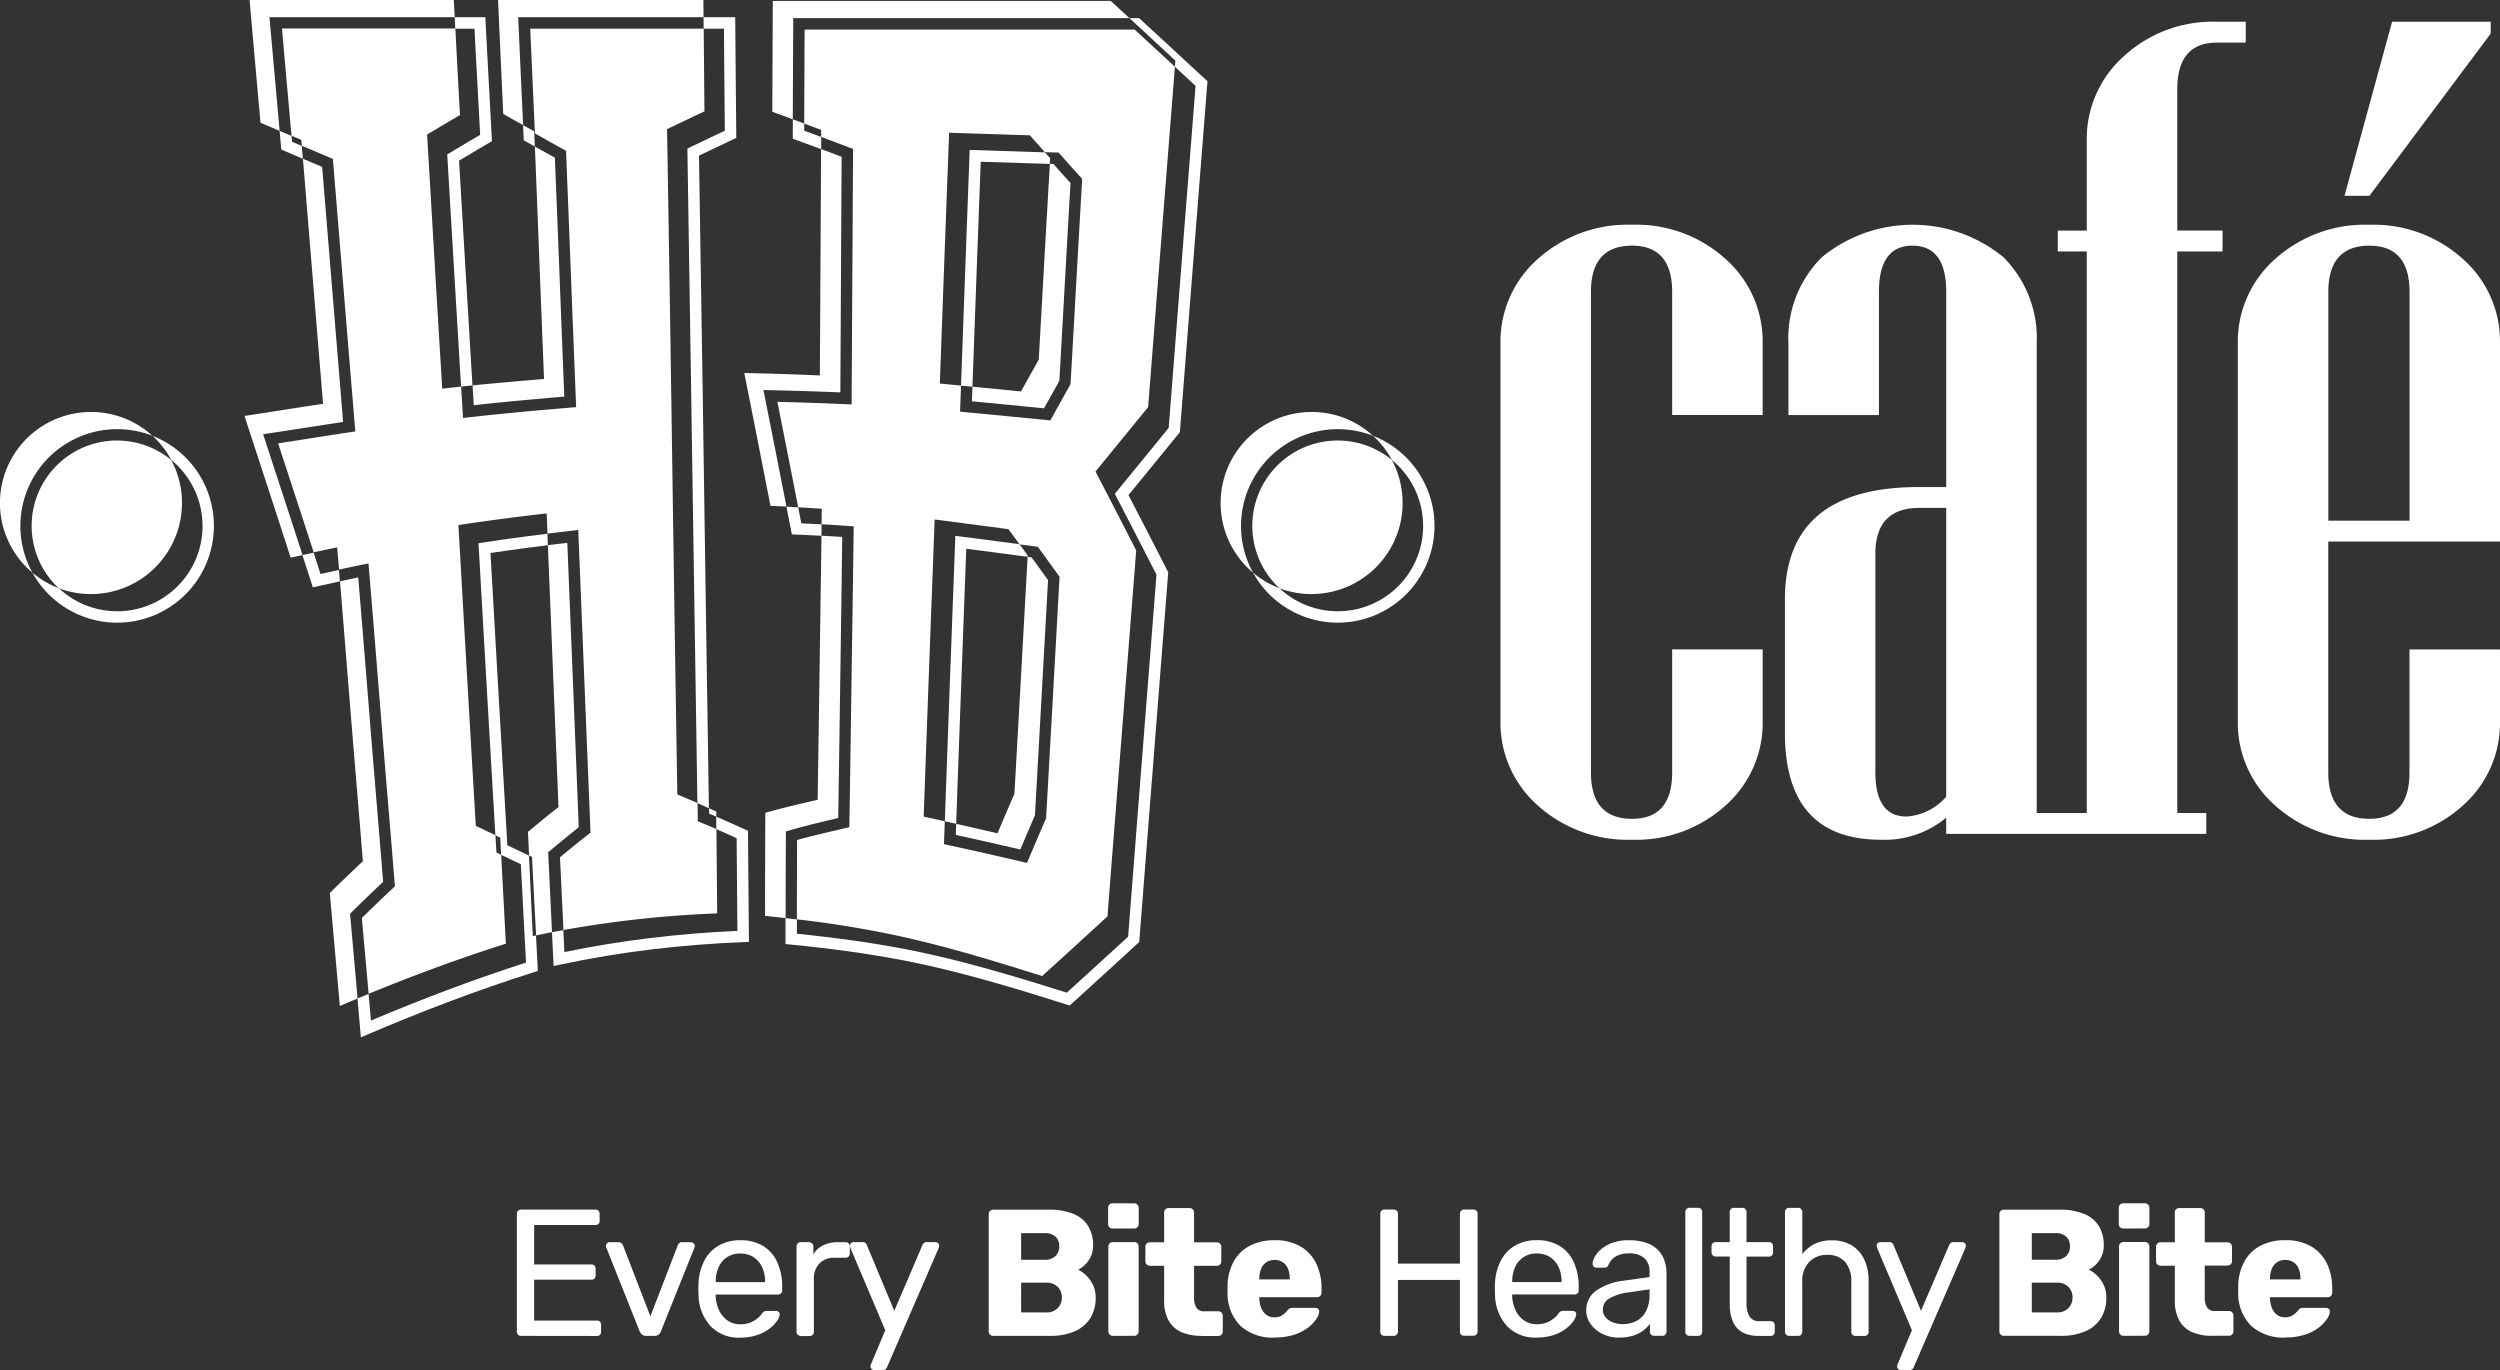 <svg xmlns="http://www.w3.org/2000/svg" width="205.75" height="112.759" viewBox="0 0 205.75 112.759"><rect x="0" y="0" width="205.75" height="112.759" fill="#333333" stroke="none"/><g transform="translate(-0.01 0.01)"><path d="M612.961,66.138a9.057,9.057,0,0,1-3.055,6.924,10.923,10.923,0,0,1-7.7,2.817,11.038,11.038,0,0,1-7.751-2.817,9.068,9.068,0,0,1-3.072-6.939v-31.1a9.068,9.068,0,0,1,3.072-6.939,11.038,11.038,0,0,1,7.751-2.817,10.923,10.923,0,0,1,7.7,2.817,9.042,9.042,0,0,1,3.055,6.922v5.92h-7.448V30.807c0-2.545-1.1-3.819-3.31-3.819-2.245,0-3.374,1.274-3.374,3.819V70.339c0,2.545,1.13,3.819,3.374,3.819,2.211,0,3.31-1.274,3.31-3.819V60.218h7.448v5.92ZM637.9,75.4h-9.835V74.065a7.9,7.9,0,0,1-5.362,1.815q-7.9,0-7.91-8.77V56.1q0-9.24,11-9.246h2.276V30.807c0-2.545-.923-3.819-2.786-3.819-1.829,0-2.754,1.274-2.754,3.819V40.928h-7.448v-5.92a9.363,9.363,0,0,1,2.769-7.083,11.785,11.785,0,0,1,14.911,0,9.408,9.408,0,0,1,2.754,7.083V73.68H637.9V75.4Zm-9.835-3.055V48.569h-2.2c-2.418,0-3.629,1.257-3.629,3.788V70.325c0,2.435.86,3.644,2.562,3.644a4.708,4.708,0,0,0,3.262-1.622Zm24.652-62.068h-2.355c-2.18,0-3.278,1.274-3.278,3.819v11.65h3.723v1.719h-3.723V73.682h2.387V75.4H637.248V73.682h2.387V27.466h-2.387V25.747h2.387V18.3a9.093,9.093,0,0,1,3.04-6.891,10.791,10.791,0,0,1,7.672-2.848h2.372v1.719ZM673.644,66.14a9.057,9.057,0,0,1-3.055,6.924,10.922,10.922,0,0,1-7.7,2.817,11.042,11.042,0,0,1-7.751-2.817,9.068,9.068,0,0,1-3.072-6.939v-31.1a9.068,9.068,0,0,1,3.072-6.939,11.039,11.039,0,0,1,7.751-2.817,10.922,10.922,0,0,1,7.7,2.817,9.042,9.042,0,0,1,3.055,6.922V51.339H659.511v19c0,2.545,1.13,3.819,3.374,3.819,2.211,0,3.31-1.274,3.31-3.819V60.22h7.448v5.92ZM666.2,49.621V30.809c0-2.545-1.1-3.819-3.31-3.819-2.245,0-3.374,1.274-3.374,3.819V49.621Zm6.684-40.09L662.9,22.882h-2.053L664.763,8.56h8.117v.971Z" transform="translate(-467.884 -6.78)" fill="#fff"/><path d="M204.062,485.153a.327.327,0,0,1-.253-.1.352.352,0,0,1-.09-.244v-9.689a.359.359,0,0,1,.09-.259.324.324,0,0,1,.253-.1h6.127a.327.327,0,0,1,.253.1.371.371,0,0,1,.09.259v.564a.34.34,0,0,1-.09.253.345.345,0,0,1-.253.09h-5.045v3.249h4.717a.327.327,0,0,1,.253.1.371.371,0,0,1,.09.259v.549a.343.343,0,0,1-.09.244.324.324,0,0,1-.253.1h-4.717v3.368h5.164a.34.34,0,0,1,.253.09.345.345,0,0,1,.09.253v.578a.343.343,0,0,1-.09.244.324.324,0,0,1-.253.1Zm10.317,0a.534.534,0,0,1-.349-.1.745.745,0,0,1-.2-.267l-2.744-6.885a.375.375,0,0,1-.029-.148.293.293,0,0,1,.09-.221.3.3,0,0,1,.223-.09h.712a.34.34,0,0,1,.253.09.532.532,0,0,1,.119.163l2.255,5.845,2.255-5.845a.523.523,0,0,1,.111-.163.311.311,0,0,1,.244-.09h.727a.306.306,0,0,1,.215.09.287.287,0,0,1,.1.221.416.416,0,0,1-.029.148l-2.758,6.885a.613.613,0,0,1-.186.267.558.558,0,0,1-.363.1h-.639Zm7.737.148a3.231,3.231,0,0,1-2.447-.942,3.88,3.88,0,0,1-.994-2.575c-.01-.129-.015-.294-.015-.5s0-.368.015-.5a4.365,4.365,0,0,1,.489-1.848,3.056,3.056,0,0,1,1.18-1.224,3.477,3.477,0,0,1,1.758-.43,3.532,3.532,0,0,1,1.892.474,3.03,3.03,0,0,1,1.165,1.351,4.875,4.875,0,0,1,.4,2.046v.253a.327.327,0,0,1-.1.253.352.352,0,0,1-.244.09h-5.133v.134a3.112,3.112,0,0,0,.267,1.134,2.115,2.115,0,0,0,.689.854,1.767,1.767,0,0,0,1.061.326,2.136,2.136,0,0,0,.89-.163,2.256,2.256,0,0,0,.578-.363,1.755,1.755,0,0,0,.3-.319.806.806,0,0,1,.207-.215.562.562,0,0,1,.238-.038h.727a.343.343,0,0,1,.23.081.247.247,0,0,1,.081.23,1.149,1.149,0,0,1-.238.541,2.9,2.9,0,0,1-.631.631,3.456,3.456,0,0,1-1.009.512,4.283,4.283,0,0,1-1.357.2Zm-2.032-4.571h4.066v-.044a2.749,2.749,0,0,0-.244-1.186,1.976,1.976,0,0,0-.7-.823,1.947,1.947,0,0,0-1.1-.3,1.906,1.906,0,0,0-1.09.3,1.927,1.927,0,0,0-.689.823,2.817,2.817,0,0,0-.238,1.186v.044Zm6.993,4.421a.329.329,0,0,1-.34-.34v-7.018a.357.357,0,0,1,.1-.253.322.322,0,0,1,.244-.1h.683a.356.356,0,0,1,.357.357v.654a1.878,1.878,0,0,1,.816-.756,2.853,2.853,0,0,1,1.261-.253h.578a.339.339,0,0,1,.244.1.33.33,0,0,1,.1.244v.608a.31.31,0,0,1-.1.238.352.352,0,0,1-.244.09h-.89a1.691,1.691,0,0,0-1.261.468,1.729,1.729,0,0,0-.459,1.27v4.362a.322.322,0,0,1-.1.244.353.353,0,0,1-.253.1h-.727Zm6.045,2.819a.277.277,0,0,1-.207-.09.285.285,0,0,1-.09-.207.465.465,0,0,1,.015-.119.852.852,0,0,1,.058-.148l1.142-2.715L231.208,478a.779.779,0,0,1-.075-.253.293.293,0,0,1,.09-.221.3.3,0,0,1,.223-.09h.727a.349.349,0,0,1,.244.075.372.372,0,0,1,.111.178l2.255,5.4,2.314-5.4a.49.49,0,0,1,.125-.178.349.349,0,0,1,.244-.075h.7a.3.3,0,0,1,.223.09.288.288,0,0,1,.09.207.909.909,0,0,1-.075.267l-4.214,9.718a.49.49,0,0,1-.125.177.349.349,0,0,1-.244.073h-.7Zm9.8-2.819a.353.353,0,0,1-.267-.111.368.368,0,0,1-.1-.259v-9.643a.357.357,0,0,1,.372-.372h4.525a5.3,5.3,0,0,1,2.092.355,2.522,2.522,0,0,1,1.209,1.017,3.017,3.017,0,0,1,.393,1.566,2.111,2.111,0,0,1-.2.942,2.325,2.325,0,0,1-1.029,1.061,2.642,2.642,0,0,1,1,.875,2.368,2.368,0,0,1,.439,1.424,3.118,3.118,0,0,1-.439,1.683,2.821,2.821,0,0,1-1.276,1.084,4.982,4.982,0,0,1-2.055.378h-4.659Zm2.3-1.929h2.063a1.212,1.212,0,0,0,.965-.372,1.243,1.243,0,0,0,.326-.846,1.227,1.227,0,0,0-.334-.875,1.245,1.245,0,0,0-.956-.355h-2.063Zm0-4.333h1.929a1.2,1.2,0,0,0,.912-.319,1.109,1.109,0,0,0,.3-.793,1.054,1.054,0,0,0-.3-.779,1.241,1.241,0,0,0-.912-.3h-1.929Zm7.546,6.26a.353.353,0,0,1-.267-.111.368.368,0,0,1-.1-.259v-6.972a.357.357,0,0,1,.372-.372h1.75a.357.357,0,0,1,.372.372v6.972a.368.368,0,0,1-.1.259.345.345,0,0,1-.267.111Zm-.015-8.829a.357.357,0,0,1-.372-.372v-1.336a.368.368,0,0,1,.1-.259.353.353,0,0,1,.267-.111h1.781a.357.357,0,0,1,.259.111.353.353,0,0,1,.111.259v1.336a.353.353,0,0,1-.111.267.368.368,0,0,1-.259.1Zm7.311,8.829a4.044,4.044,0,0,1-1.639-.3,2.228,2.228,0,0,1-1.061-.95,3.334,3.334,0,0,1-.372-1.668v-2.848h-1.157a.394.394,0,0,1-.276-.1.353.353,0,0,1-.111-.267v-1.2a.353.353,0,0,1,.111-.267.39.39,0,0,1,.276-.1h1.157v-2.447a.353.353,0,0,1,.111-.267.372.372,0,0,1,.259-.1h1.721a.358.358,0,0,1,.372.372v2.447h1.854a.394.394,0,0,1,.276.1.345.345,0,0,1,.111.267v1.2a.353.353,0,0,1-.111.267.39.39,0,0,1-.276.1h-1.854v2.641a1.469,1.469,0,0,0,.192.8.717.717,0,0,0,.654.3h1.142a.357.357,0,0,1,.372.372v1.29a.368.368,0,0,1-.1.259.345.345,0,0,1-.267.111h-1.38Zm6.02.148a3.978,3.978,0,0,1-2.79-.95,3.754,3.754,0,0,1-1.084-2.819v-.52a4.3,4.3,0,0,1,.526-2.011,3.187,3.187,0,0,1,1.336-1.276,4.308,4.308,0,0,1,2-.439,4.092,4.092,0,0,1,2.159.52,3.321,3.321,0,0,1,1.284,1.409,4.625,4.625,0,0,1,.43,2.032v.355a.357.357,0,0,1-.372.372h-4.748v.1a2.345,2.345,0,0,0,.157.785,1.265,1.265,0,0,0,.416.564,1.089,1.089,0,0,0,.674.207,1.134,1.134,0,0,0,.5-.1,1.294,1.294,0,0,0,.334-.223,2.3,2.3,0,0,0,.207-.215.753.753,0,0,1,.215-.2.663.663,0,0,1,.259-.038h1.84a.343.343,0,0,1,.244.09.265.265,0,0,1,.081.238,1.3,1.3,0,0,1-.253.608,3.106,3.106,0,0,1-.689.706,3.779,3.779,0,0,1-1.136.57,5.127,5.127,0,0,1-1.587.223Zm-1.261-4.792h2.508v-.029a2.207,2.207,0,0,0-.142-.839,1.149,1.149,0,0,0-.43-.541,1.207,1.207,0,0,0-.689-.192,1.164,1.164,0,0,0-.668.192,1.213,1.213,0,0,0-.43.541,2.148,2.148,0,0,0-.148.839v.029Zm10.3,4.644a.327.327,0,0,1-.253-.1.352.352,0,0,1-.09-.244v-9.689a.359.359,0,0,1,.09-.259.324.324,0,0,1,.253-.1h.756a.331.331,0,0,1,.355.355v4.095h5.1v-4.095a.345.345,0,0,1,.1-.259.33.33,0,0,1,.244-.1h.756a.331.331,0,0,1,.355.355v9.689a.331.331,0,0,1-.1.244.348.348,0,0,1-.259.1h-.756a.329.329,0,0,1-.34-.34V480.55h-5.1v4.258a.331.331,0,0,1-.1.244.348.348,0,0,1-.259.1h-.756Zm12.543.148a3.231,3.231,0,0,1-2.447-.942,3.88,3.88,0,0,1-.994-2.575c-.01-.129-.015-.294-.015-.5s0-.368.015-.5a4.336,4.336,0,0,1,.491-1.848,3.056,3.056,0,0,1,1.18-1.224,3.477,3.477,0,0,1,1.758-.43,3.532,3.532,0,0,1,1.892.474,3.03,3.03,0,0,1,1.165,1.351,4.875,4.875,0,0,1,.4,2.046v.253a.328.328,0,0,1-.1.253.352.352,0,0,1-.244.09h-5.133v.134a3.071,3.071,0,0,0,.267,1.134,2.115,2.115,0,0,0,.689.854,1.766,1.766,0,0,0,1.061.326,2.136,2.136,0,0,0,.89-.163,2.257,2.257,0,0,0,.578-.363,1.682,1.682,0,0,0,.3-.319.772.772,0,0,1,.209-.215.562.562,0,0,1,.238-.038h.727a.344.344,0,0,1,.23.081.247.247,0,0,1,.081.23,1.15,1.15,0,0,1-.238.541,2.9,2.9,0,0,1-.631.631,3.459,3.459,0,0,1-1.009.512,4.282,4.282,0,0,1-1.357.2Zm-2.032-4.571H289.7v-.044a2.749,2.749,0,0,0-.244-1.186,1.976,1.976,0,0,0-.7-.823,1.948,1.948,0,0,0-1.1-.3,1.906,1.906,0,0,0-1.09.3,1.942,1.942,0,0,0-.689.823,2.818,2.818,0,0,0-.238,1.186v.044Zm8.8,4.571a3.038,3.038,0,0,1-1.351-.3,2.615,2.615,0,0,1-.979-.8,1.888,1.888,0,0,1-.372-1.142,1.926,1.926,0,0,1,.831-1.633,4.783,4.783,0,0,1,2.165-.8l2.211-.311v-.43a1.492,1.492,0,0,0-.407-1.113,1.843,1.843,0,0,0-1.328-.4,1.956,1.956,0,0,0-1.069.267,1.413,1.413,0,0,0-.578.683.315.315,0,0,1-.311.223h-.668a.307.307,0,0,1-.244-.1.347.347,0,0,1-.081-.23,1.234,1.234,0,0,1,.171-.549,2.249,2.249,0,0,1,.526-.637,3.067,3.067,0,0,1,.913-.526,3.762,3.762,0,0,1,1.357-.215,4.3,4.3,0,0,1,1.5.23,2.284,2.284,0,0,1,1.462,1.491,3.242,3.242,0,0,1,.157.994v4.807a.329.329,0,0,1-.34.34h-.683a.328.328,0,0,1-.253-.1.352.352,0,0,1-.09-.244v-.639a2.676,2.676,0,0,1-.52.526,2.711,2.711,0,0,1-.816.43,3.7,3.7,0,0,1-1.2.171Zm.311-1.113a2.394,2.394,0,0,0,1.113-.259,1.845,1.845,0,0,0,.793-.808,2.951,2.951,0,0,0,.29-1.38v-.416l-1.721.253a3.964,3.964,0,0,0-1.587.5,1.026,1.026,0,0,0-.535.883.994.994,0,0,0,.244.689,1.483,1.483,0,0,0,.622.409,2.306,2.306,0,0,0,.779.134Zm5.481.965a.329.329,0,0,1-.34-.34v-9.852a.327.327,0,0,1,.1-.244.331.331,0,0,1,.244-.1h.7a.327.327,0,0,1,.253.1.352.352,0,0,1,.09.244v9.852a.343.343,0,0,1-.09.244.325.325,0,0,1-.253.1Zm5.659,0a2.552,2.552,0,0,1-1.351-.319,1.828,1.828,0,0,1-.756-.906,3.67,3.67,0,0,1-.238-1.387v-3.917h-1.157a.329.329,0,0,1-.34-.34v-.505a.329.329,0,0,1,.34-.34h1.157v-2.479a.329.329,0,0,1,.34-.34h.7a.329.329,0,0,1,.34.34v2.479h1.84a.335.335,0,0,1,.253.1.352.352,0,0,1,.09.244v.505a.343.343,0,0,1-.09.244.324.324,0,0,1-.253.1h-1.84v3.813a2.149,2.149,0,0,0,.238,1.1.9.9,0,0,0,.846.4h.9a.329.329,0,0,1,.34.34v.535a.329.329,0,0,1-.34.34h-1.023Zm2.543,0a.329.329,0,0,1-.34-.34v-9.852a.329.329,0,0,1,.34-.34h.741a.327.327,0,0,1,.253.1.352.352,0,0,1,.09.244v3.458a3.146,3.146,0,0,1,.979-.816,3.09,3.09,0,0,1,1.468-.311,3.024,3.024,0,0,1,1.639.424,2.676,2.676,0,0,1,1.023,1.171,4.1,4.1,0,0,1,.349,1.744v4.185a.343.343,0,0,1-.09.244.324.324,0,0,1-.253.1h-.741a.329.329,0,0,1-.34-.34V480.7a2.41,2.41,0,0,0-.505-1.625,1.851,1.851,0,0,0-1.483-.587,1.967,1.967,0,0,0-1.485.587,2.245,2.245,0,0,0-.564,1.625v4.109a.343.343,0,0,1-.09.244.325.325,0,0,1-.253.1h-.741Zm9.19,2.819a.307.307,0,0,1-.3-.3.463.463,0,0,1,.015-.119.848.848,0,0,1,.058-.148l1.142-2.715L315.706,478a.779.779,0,0,1-.075-.253.293.293,0,0,1,.09-.221.3.3,0,0,1,.223-.09h.727a.349.349,0,0,1,.244.075.372.372,0,0,1,.111.177l2.255,5.4,2.314-5.4a.491.491,0,0,1,.125-.178.349.349,0,0,1,.244-.075h.7a.3.3,0,0,1,.223.09.288.288,0,0,1,.09.207.91.91,0,0,1-.075.267l-4.214,9.718a.49.49,0,0,1-.125.178.349.349,0,0,1-.244.073h-.7Zm8.482-2.819a.353.353,0,0,1-.267-.111.368.368,0,0,1-.1-.259v-9.643a.357.357,0,0,1,.372-.372h4.525a5.3,5.3,0,0,1,2.092.355,2.522,2.522,0,0,1,1.209,1.017,3.017,3.017,0,0,1,.393,1.566,2.111,2.111,0,0,1-.2.942,2.325,2.325,0,0,1-1.029,1.061,2.642,2.642,0,0,1,1,.875,2.368,2.368,0,0,1,.438,1.424,3.119,3.119,0,0,1-.438,1.683,2.821,2.821,0,0,1-1.276,1.084,4.982,4.982,0,0,1-2.055.378h-4.659Zm2.3-1.929h2.063a1.212,1.212,0,0,0,.965-.372,1.243,1.243,0,0,0,.326-.846,1.228,1.228,0,0,0-.334-.875,1.245,1.245,0,0,0-.956-.355H328.4Zm0-4.333h1.929a1.2,1.2,0,0,0,.913-.319,1.109,1.109,0,0,0,.3-.793,1.054,1.054,0,0,0-.3-.779,1.241,1.241,0,0,0-.913-.3H328.4Zm7.547,6.26a.353.353,0,0,1-.267-.111.368.368,0,0,1-.1-.259V477.8a.357.357,0,0,1,.372-.372h1.75a.357.357,0,0,1,.372.372v6.972a.368.368,0,0,1-.1.259.345.345,0,0,1-.267.111Zm-.015-8.829a.358.358,0,0,1-.372-.372V474.61a.368.368,0,0,1,.1-.259.353.353,0,0,1,.267-.111h1.781a.357.357,0,0,1,.259.111.353.353,0,0,1,.111.259v1.336a.353.353,0,0,1-.111.267.368.368,0,0,1-.259.1Zm7.311,8.829a4.044,4.044,0,0,1-1.639-.3,2.227,2.227,0,0,1-1.061-.95,3.334,3.334,0,0,1-.372-1.668v-2.848h-1.157a.394.394,0,0,1-.276-.1.353.353,0,0,1-.111-.267v-1.2a.353.353,0,0,1,.111-.267.39.39,0,0,1,.276-.1h1.157v-2.447a.353.353,0,0,1,.111-.267.372.372,0,0,1,.259-.1h1.721a.358.358,0,0,1,.372.372v2.447h1.854a.394.394,0,0,1,.276.1.345.345,0,0,1,.111.267V479a.353.353,0,0,1-.111.267.39.39,0,0,1-.276.1h-1.854v2.641a1.47,1.47,0,0,0,.192.8.72.72,0,0,0,.654.3h1.142a.358.358,0,0,1,.372.372v1.29a.368.368,0,0,1-.1.259.345.345,0,0,1-.267.111h-1.38Zm6.02.148a3.978,3.978,0,0,1-2.79-.95,3.762,3.762,0,0,1-1.084-2.819v-.52a4.3,4.3,0,0,1,.526-2.011,3.186,3.186,0,0,1,1.336-1.276,4.308,4.308,0,0,1,2-.439,4.092,4.092,0,0,1,2.159.52,3.321,3.321,0,0,1,1.284,1.409,4.625,4.625,0,0,1,.43,2.032v.355a.357.357,0,0,1-.372.372h-4.748v.1a2.345,2.345,0,0,0,.157.785,1.265,1.265,0,0,0,.416.564,1.089,1.089,0,0,0,.674.207,1.134,1.134,0,0,0,.5-.1,1.3,1.3,0,0,0,.334-.223,2.3,2.3,0,0,0,.207-.215.753.753,0,0,1,.215-.2.663.663,0,0,1,.259-.038h1.84a.343.343,0,0,1,.244.09.265.265,0,0,1,.081.238,1.3,1.3,0,0,1-.253.608,3.105,3.105,0,0,1-.689.706,3.754,3.754,0,0,1-1.136.57,5.126,5.126,0,0,1-1.587.223Zm-1.261-4.792h2.508v-.029a2.247,2.247,0,0,0-.142-.839,1.148,1.148,0,0,0-.43-.541,1.208,1.208,0,0,0-.689-.192,1.165,1.165,0,0,0-.668.192,1.212,1.212,0,0,0-.43.541,2.148,2.148,0,0,0-.148.839Z" transform="translate(-161.173 -375.22)" fill="#fff"/><path d="M7.5,162.36a7.469,7.469,0,0,1,5.053,1.961,7.967,7.967,0,0,0-9.875,11.268A7.493,7.493,0,0,1,7.5,162.36Zm6.6,3.949a7.5,7.5,0,0,1-9.255,10.558c-.056-.052-.111-.1-.165-.159a7.023,7.023,0,0,1,9.417-10.4Z" transform="translate(0 -128.465)" fill="#fff" fill-rule="evenodd"/><path d="M97.666,10.09q-.457-5.037-.9-10.1h16.807l.075,1.416H98.4L98.9,6.975l.34,3.786c-.526-.223-1.052-.447-1.572-.67ZM113.7,2.35c.125,2.372.248,4.744.382,7.108-.917.539-1.817,1.069-2.708,1.608.209,3.483.413,6.976.618,10.462s.418,6.968.626,10.451q.777-.091,1.558-.171l.157,2.583.493-.056c1.43-.165,2.813-.3,4.172-.432,1.267-.119,2.706-.242,4.193-.368l.449-.038-.017-.449c-.065-1.706-.132-3.368-.2-5.026-.069-1.735-.14-3.47-.2-5.158l-.2-5.105-.215-5.362-.267-.146c-.741-.411-1.483-.821-2.291-1.282l-.2-4.416-.188-4.205h14.279q.028,3.411.061,6.805c-1.036.489-2.057.977-3.078,1.464q.229,13.685.426,27.384t.418,27.375c.558.226,1.111.464,1.664.706l.019,1.188.006.313.288.117q.636.26,1.242.522l.061,6.941a90.251,90.251,0,0,0-12.65,1.368l-.286-5.985c.374-.313.733-.608,1.069-.881.39-.317.806-.649,1.255-1l.188-.148L124.325,56.2q-.254-6.3-.51-12.591l-.5.056q-1,.116-2.032.24l-.067-1.66c-2.435.278-4.853.589-7.263.958q.351,6.2.708,12.389t.723,12.37q.8.376,1.616.766l.084,1.426.388.184c.125,2.439.259,4.878.386,7.317-3.809,1.207-7.574,2.6-11.295,4.124-.161-1.827-.338-3.8-.56-6.239.4-.39.8-.779,1.194-1.159q.664-.639,1.364-1.295l.165-.155-.019-.226c-.177-2.22-.355-4.35-.532-6.482-.18-2.167-.361-4.335-.528-6.421l-.031-.38c-.336-4.2-.674-8.407-1.021-12.531l-.044-.526-.518.1c-.643.129-1.276.265-1.906.405-.05-.61-.1-1.222-.152-1.831-.647.132-1.29.269-1.932.409-.685-2.115-1.359-4.174-2.038-6.246l-.892-2.725,2.568-.4c.917-.142,1.852-.29,3.349-.516l.436-.067q-.927-11.213-1.844-22.424-1.278-.548-2.56-1.09l-.04-.476-.806-.345-.384-4.283-.4-4.544h14.264Zm1.414,29.361c1.957-.2,3.917-.368,5.884-.532-.129-3.391-.274-6.793-.4-10.184-.113-2.988-.232-5.964-.351-8.946.53.3,1.086.606,1.643.915l.194,4.832.2,5.1c.067,1.75.136,3.456.2,5.162l.182,4.573c-1.178.1-2.4.207-3.75.332-1.259.117-2.5.242-3.7.376l-.1-1.631Zm4.164-21.422q-.817-.454-1.637-.923-.216-4.67-.426-9.376h16.9l.01,1.416H118.873l.232,5.189Zm15.3,56.221.6.269,0,.42c-.2-.086-.4-.169-.591-.248l-.006-.441Zm-12.917,10.2q-.658.125-1.316.263l-.019-.353c-.1-1.954-.209-3.907-.3-5.822l-.015-.28-.242-.117-.092-1.948c.835-.7,1.671-1.38,2.514-2.044L121.7,54.342q-.188-4.745-.386-9.482.789-.1,1.6-.19l.47,11.577.472,11.827c-.34.269-.7.56-1.077.867q-.667.545-1.259,1.04l-.18.15.315,6.582Zm-16.01,5.458q-.73.3-1.458.616-.41-4.645-.827-9.3,1.35-1.325,2.723-2.616c-.345-4.31-.716-8.6-1.061-12.9q-.407-5.071-.821-10.134.749-.166,1.5-.322c.338,4.026.658,8.014.977,12l.031.38c.177,2.2.353,4.31.528,6.423s.351,4.216.514,6.252c-.395.372-.8.756-1.207,1.148q-.689.661-1.359,1.322l-.159.157.021.221c.161,1.775.376,4.2.6,6.755Zm-4.529-36.5-.977.219c-1.238-3.846-2.514-7.726-3.8-11.664,2.153-.328,4.306-.672,6.467-1q-.445-5.428-.892-10.856l-.764-9.311.334.142,1.247.53,1.725,20.984-2.917.453c-.816.127-1.652.257-3.115.48l-.551.084,1.236,3.78c.683,2.086,1.361,4.16,2.009,6.16Z" transform="translate(-76.215)" fill="#fff" fill-rule="evenodd"/><path d="M299.691,10.972c-.466-.177-.931-.355-1.4-.528l.033-7.732H325.49C326.561,3.7,327.43,4.5,328,5.03l.8.737q-.545,6.894-1.086,13.767-.561,7.119-1.117,14.247-2.205,2.7-4.331,5.3,1.688,3.245,3.349,6.5-.592,7.536-1.182,15.055c-.393,5.016-.8,10.048-1.182,15.055q-2.725,2.512-5.383,4.913c-3.736-1.178-7.478-2.324-11.295-3.189a85.879,85.879,0,0,0-8.885-1.48c0-1.579.006-3.164.01-4.75l.006-1.777c1.109-.309,2.264-.58,3.412-.848l.89-.209.006-.368c.063-3.919.119-7.866.175-11.8l.061-4.18q.06-3.984.111-7.968l.006-.443-.443-.031c-.687-.05-1.4-.094-2.124-.134l-.079,0,.017-1.28q-.968-.069-1.94-.123c-.572-2.936-1.142-5.807-1.71-8.674q2.8.063,5.621.19l.487.021,0-.491q.022-3.063.036-6.116L302.276,19q.016-3.066.035-6.137l0-.326-.3-.117c-.76-.29-1.537-.583-2.324-.873l0-.574Zm-2.337-.879c-.562-.209-1.125-.413-1.689-.62.017-3.047.025-6.076.04-9.123h27.814l1.537,1.416H297.39q-.022,4.163-.038,8.327Zm-.6,65.738c-.56-.063-1.121-.121-1.681-.177-.008-2.811.008-5.646.017-8.482,1.43-.413,2.875-.741,4.306-1.077.065-3.988.121-7.987.178-11.975q.069-4.874.14-9.754l.04,0c.545.029,1.1.065,1.666.1q-.047,3.759-.1,7.524l-.061,4.178q-.078,5.7-.169,11.433l-.175.042c-1.247.292-2.5.587-3.794.961l-.34.1-.008,2.487q-.009,2.324-.01,4.642Zm.077-33.865q-.661-.031-1.318-.061-1.062-5.466-2.153-10.931,3.11.063,6.218.2c.025-3.374.036-6.732.056-10.107.017-2.834.029-5.68.046-8.524.558.207,1.119.42,1.691.637q-.019,2.9-.033,5.811l-.042,7.952q-.013,2.813-.031,5.628-2.86-.122-5.742-.182l-.585-.013.113.572c.6,3.028,1.2,6.053,1.779,9.014Zm13.385-30.76q-.194,5.174-.386,10.334c-.127,3.433-.249,6.86-.378,10.3q.871.081,1.746.167l-.079,2.147.443.042c2.209.209,4.437.428,6.663.645l.328.031.8-1.447c.288-.514.583-1.042.808-1.449l.05-.092.332-5.876q.3-5.4.614-10.81l.01-.2-.134-.148c-.407-.445-.842-.933-1.272-1.42l-.53-.6L318.1,12.8c-.413-.461-.825-.927-1.236-1.389-2.226-.067-4.435-.142-6.653-.211ZM312.134,32.1q2,.194,4,.39c.474-.858.973-1.733,1.462-2.627.3-5.362.6-10.718.913-16.106l.292.01.259.292c.374.422.75.844,1.148,1.282q-.307,5.322-.6,10.616l-.319,5.659c-.288.522-.518.935-.752,1.351l-.509.91c-1.982-.194-3.965-.388-5.934-.576l.044-1.2Zm-3.109,10.927c-.144,4.082-.309,8.162-.457,12.245-.148,4.057-.3,8.137-.443,12.211.576.125,1.157.253,1.735.382l-.052,1.489-.015.395.384.084c1.077.234,2.082.457,3.03.67.917.207,1.942.445,3.036.7l.384.09.487-1.146c.328-.773.656-1.547,1.057-2.46l.033-.077,0-.088q.523-9.265,1.034-18.528l.069-1.247-.127-.177c-.539-.748-1.08-1.5-1.545-2.132l-.119-.161-1.506-.2c-.3-.416-.6-.833-.908-1.249-2.026-.269-4.057-.539-6.081-.8Zm1.769,25.047c1.134.257,2.272.518,3.406.781.457-1.077.908-2.155,1.391-3.249q.551-9.751,1.086-19.5l.324.042c.5.679.929,1.276,1.357,1.871l-.05.917q-.511,9.212-1.027,18.44c-.319.729-.674,1.566-1.027,2.4l-.175.413c-.823-.19-1.7-.393-2.658-.61-.931-.211-1.823-.409-2.654-.591l.033-.919Z" transform="translate(-232.095 -0.285)" fill="#fff" fill-rule="evenodd"/><path d="M110.323,17.392l-.113-1.259.981.416.044.48.8.34.088,1.059c-.5-.211-1-.426-1.518-.649l-.257-.111-.025-.278ZM124.62,6.78h2.522l.19,3.6c.111,2.09.219,4.183.34,6.31l.017.286-1.61.95-1.1.656c.194,3.241.39,6.594.589,9.942l.015.234q.2,3.452.413,6.9l.086,1.422c-.313.031-.624.063-.938.1l-.088-1.464q-.207-3.452-.413-6.9l-.015-.234c-.2-3.366-.4-6.745-.606-10.226l-.017-.284.244-.148c.424-.255.877-.526,1.349-.806l1.117-.658c-.111-1.98-.217-4.005-.324-6.028l-.142-2.706h-1.581l-.05-.944Zm6.594,10.645c-.234-.132-.464-.263-.687-.39l-.223-.127-.058-1.245.917.507.05,1.255ZM145.1,6.78h2.608l.042,5.055.046,4.878-.271.127c-1.052.495-1.936.917-2.8,1.332.106,6.335.2,12.706.3,19.071L145.3,56c.079,5.279.159,10.558.242,15.88q-.473-.213-.946-.422c-.081-5.118-.159-10.284-.236-15.448l-.284-18.758q-.147-9.672-.3-19.367l0-.3.271-.129c.977-.468,1.957-.935,2.806-1.338l-.04-4.274-.033-4.12h-1.668L145.1,6.78Zm1.044,65.793c.244.1.491.211.739.322.568.248,1.09.484,1.6.716l.274.123.079,9.148-.457.017q-3.777.144-7.565.6T133.3,84.749l-.539.113-.134-2.779c.311-.061.622-.117.933-.173l.086,1.806q3.524-.724,7.058-1.151,3.568-.435,7.185-.589l-.065-7.634c-.453-.2-.9-.405-1.318-.589l-.355-.155-.008-1.027ZM132.288,50.232l-1.533.194c-1.036.136-2.1.284-3.189.449q.326,5.788.66,11.572l.023.388c.152,2.644.313,5.406.476,8.169l.23,3.924q.89.423,1.777.848l.317,6.626.261-.054.155,2.921-.347.111q-3.467,1.1-6.857,2.378T117.5,90.478l-.6.255-.079-.894-.2-2.3q.457-.191.913-.378l.194,2.193q3.082-1.3,6.206-2.483,3.27-1.228,6.557-2.287l-.136-2.55c-.1-1.838-.2-3.675-.29-5.546l-1.625-.771-.071-1.418-.4-.192-.18-3.053c-.157-2.683-.315-5.369-.476-8.171l-.023-.388q-.345-5.992-.685-12l-.023-.426.424-.065c1.167-.18,2.383-.351,3.631-.514q.818-.106,1.616-.2l.038.944Zm-17.114,2.973c-.537.119-1.075.24-1.616.359l-.612.138-.132-.409c-.238-.737-.48-1.489-.727-2.249.307-.069.616-.138.923-.2q.282.871.568,1.758.758-.169,1.516-.336l.079.946Z" transform="translate(-87.189 -5.372)" fill="#fff"/><path d="M22.667,171.742a7.964,7.964,0,1,1-9.877,11.265,7.484,7.484,0,0,0,2.176,1.278,7.022,7.022,0,0,0,9.766-10.09c-.163-.163-.336-.319-.514-.466a7.57,7.57,0,0,0-1.549-1.99Z" transform="translate(-10.111 -135.886)" fill="#fff"/><path d="M312.514,17.905q-1.024-.382-2.021-.743l-.311-.113.006-1.6q.47.172.938.349l0,.589c.468.171.935.342,1.4.514l-.006,1ZM337.889,7.124h.8l2.786,2.568,2.838,2.627-1.182,14.995c-.367,4.667-.735,9.344-1.078,13.742l-.013.146-1.374,1.683c-.938,1.151-1.869,2.291-2.854,3.493l1.539,2.973c.6,1.165,1.165,2.266,1.671,3.262l.061.119q-.786,10.13-1.591,20.259c-.265,3.366-.532,6.732-.781,9.983l-.015.186-.138.125c-1.635,1.508-3.212,2.942-4.767,4.356l-.819.743-.257-.081c-1.89-.6-3.773-1.182-5.607-1.71-1.865-.537-3.746-1.038-5.653-1.47-1.879-.426-3.784-.768-5.7-1.055s-3.844-.514-5.749-.7l-.422-.042,0-.426q0-.852,0-1.708c.313.036.626.071.94.109,0,.393,0,.783,0,1.176,1.8.186,3.6.4,5.371.664,1.925.286,3.85.635,5.77,1.069s3.811.94,5.7,1.485c1.835.528,3.61,1.08,5.371,1.633l.418-.38c1.537-1.4,3.095-2.815,4.627-4.224.257-3.326.512-6.565.766-9.8l1.57-19.994c-.578-1.136-1.109-2.172-1.608-3.138-.482-.935-1.048-2.028-1.681-3.245l-.142-.274.2-.242c.952-1.161,1.992-2.437,3.049-3.731l1.186-1.455c.368-4.7.716-9.154,1.065-13.6L343.333,12.7l-1.7-1.579.04-.5q-1.886-1.751-3.782-3.5Zm-25.346,42.6c-.708-.04-1.4-.071-2.063-.1l-.374-.015-.071-.365q-.185-.952-.374-1.915c.324.017.645.033.969.052l.257,1.322c.564.025,1.121.052,1.666.081l-.013.942Zm13.109-30.785-.367,9.866-.317,8.655-.938-.09q.16-4.3.313-8.6l.4-10.8q3.095.094,6.187.2c.144.161.29.322.434.48l-.027.472-5.69-.18ZM324.462,50.8q-.113,3.195-.238,6.394l-.238,6.363c-.119,3.28-.24,6.578-.357,9.871-.311-.071-.622-.14-.933-.209.115-3.235.234-6.473.351-9.7l.238-6.363q.132-3.455.257-6.91l.019-.516,3.554.461,1.735.23.666.923-.006.113-2.518-.334-2.529-.33Z" transform="translate(-244.928 -5.641)" fill="#fff"/><path d="M488.582,162.36a7.469,7.469,0,0,1,5.053,1.961,7.967,7.967,0,0,0-9.875,11.268,7.493,7.493,0,0,1,4.824-13.228Zm6.6,3.949a7.5,7.5,0,0,1-9.252,10.558c-.056-.052-.111-.1-.165-.159a7.023,7.023,0,0,1,9.417-10.4Z" transform="translate(-380.624 -128.465)" fill="#fff" fill-rule="evenodd"/><path d="M503.747,171.742a7.964,7.964,0,1,1-9.877,11.265,7.483,7.483,0,0,0,2.176,1.278,7.022,7.022,0,0,0,9.766-10.09c-.163-.163-.336-.319-.514-.466a7.579,7.579,0,0,0-1.552-1.99Z" transform="translate(-390.736 -135.886)" fill="#fff"/></g></svg>